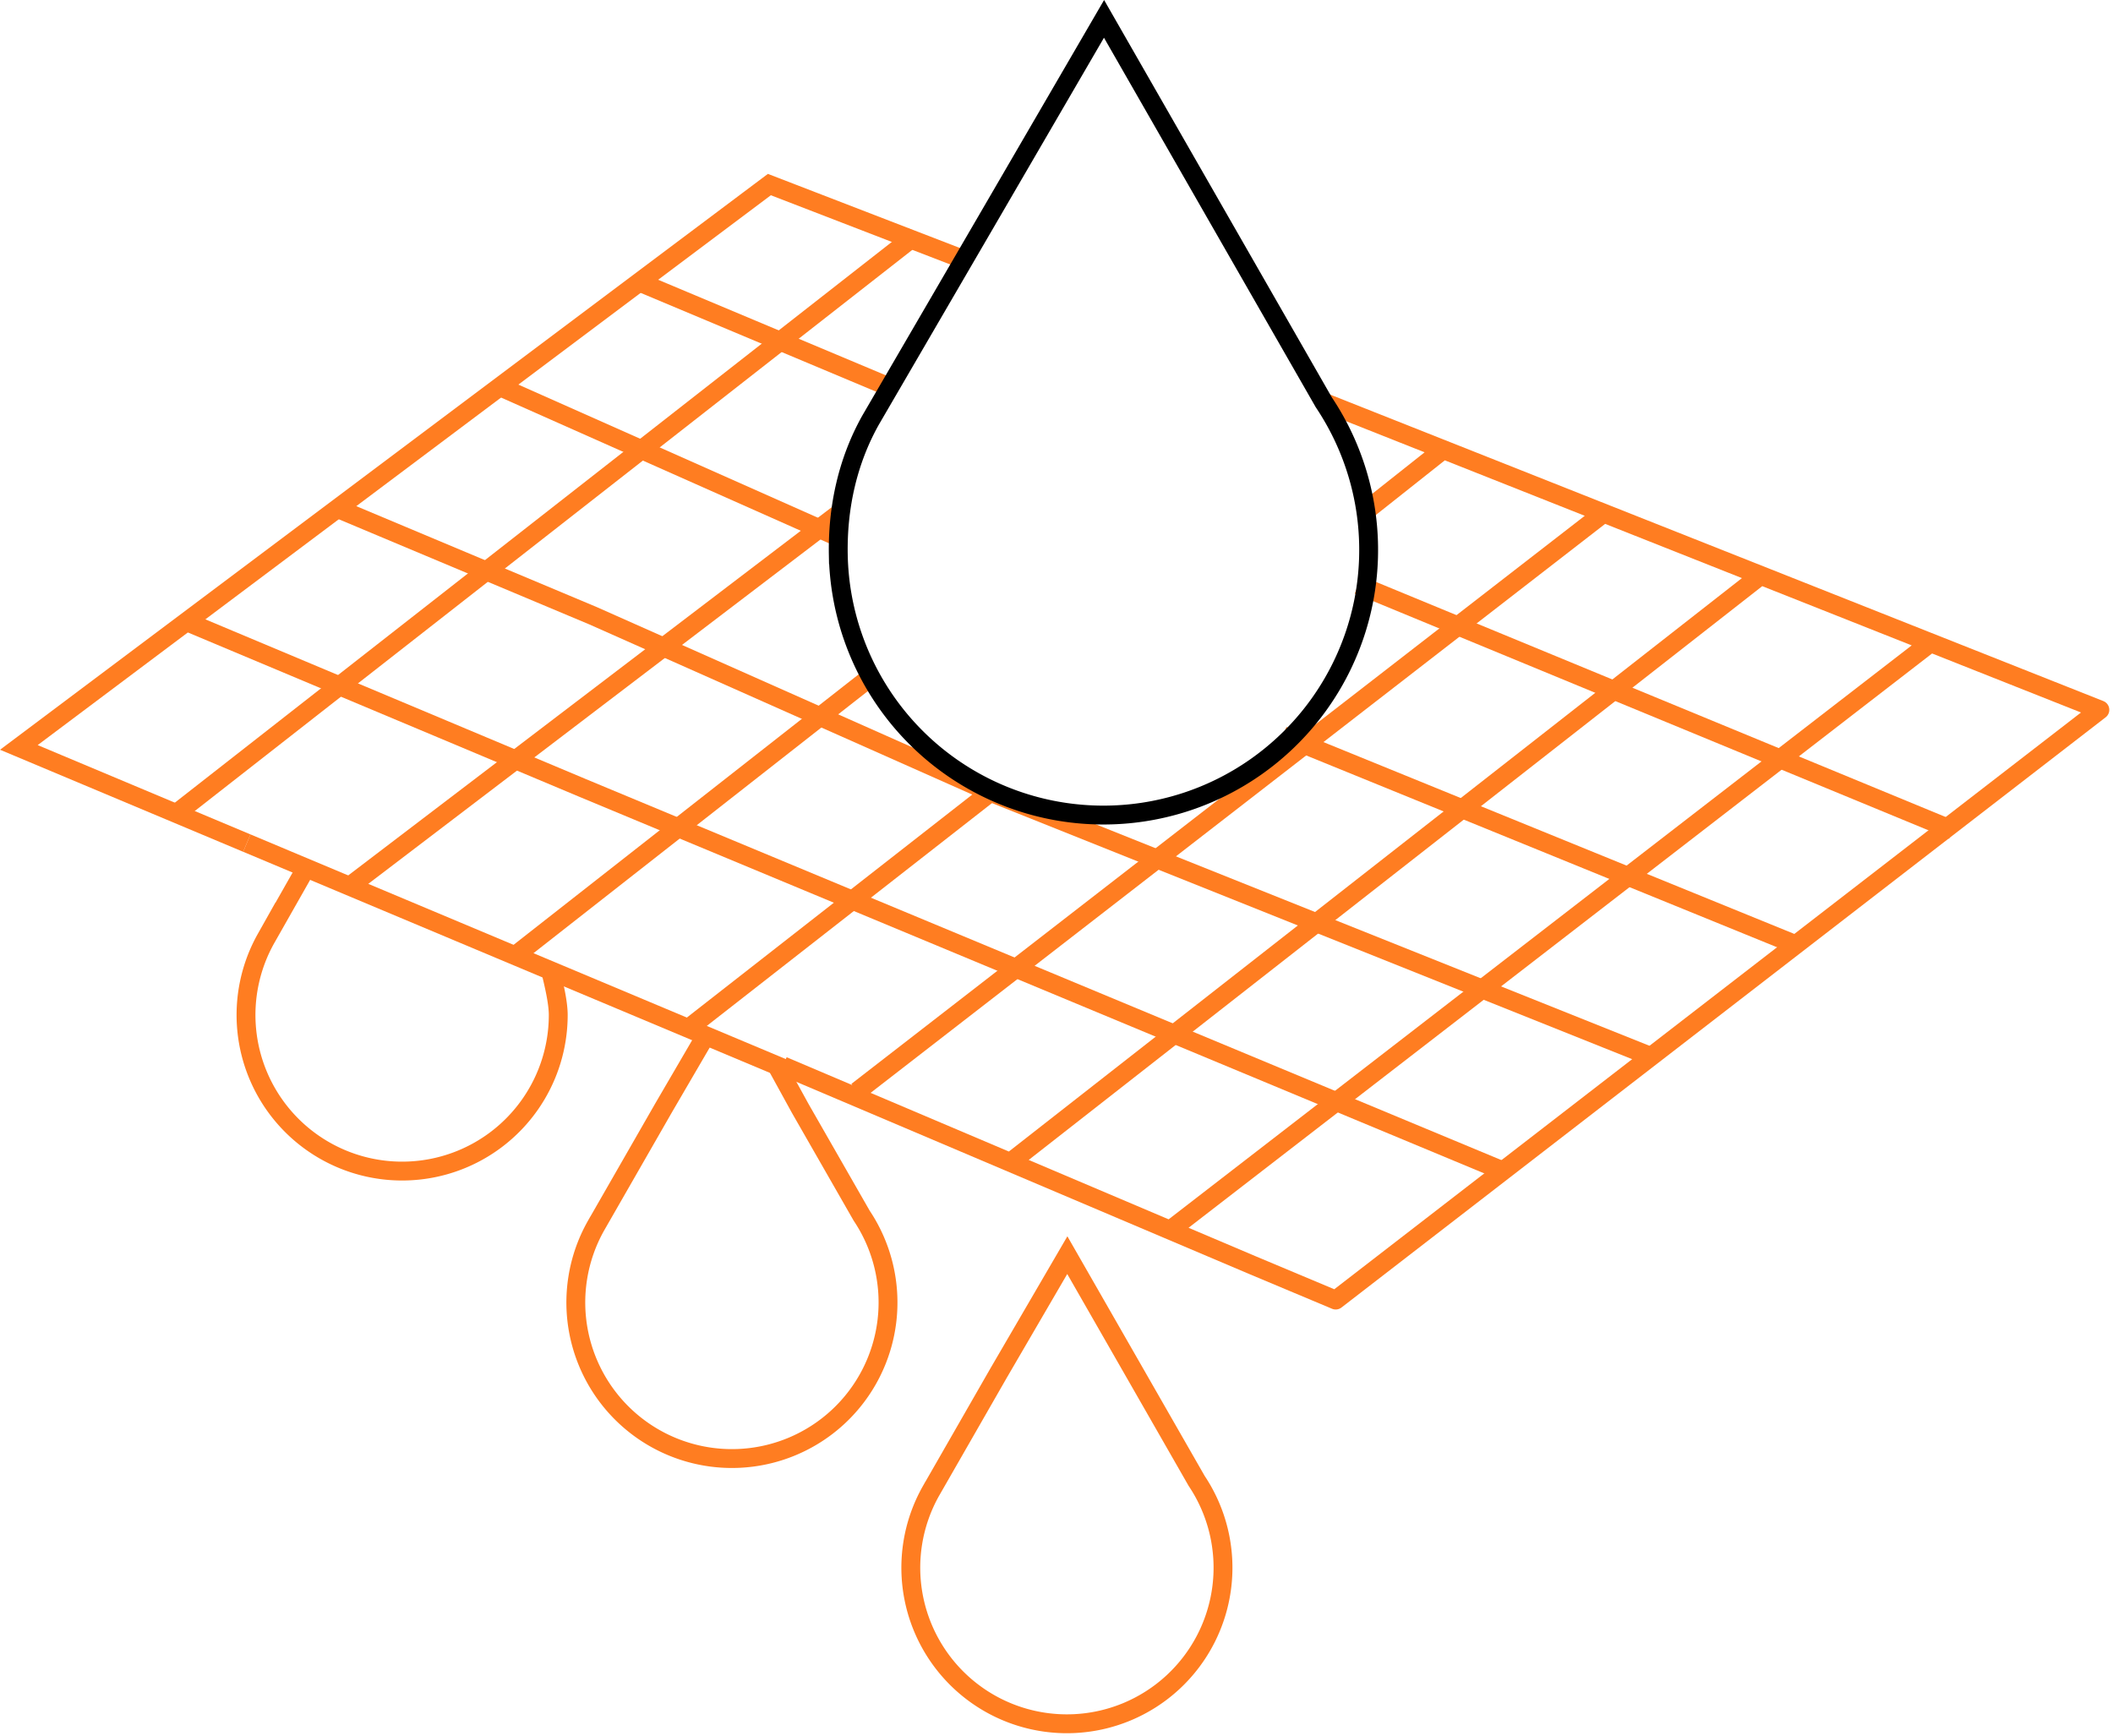 <svg viewBox="0 0 112 92" width="112" height="92" fill="none" xmlns="http://www.w3.org/2000/svg">
<path d="M13.083 44.69 1 39.618 40.781 9.783l10.307 3.978" stroke="#FF7D21" stroke-miterlimit="10"/>
<path d="m41.67 56.688-7.72-3.24-7.435-3.12-13.433-5.639" stroke="#FF7D21" stroke-miterlimit="10"/>
<path d="M79.5 62 30.867 41.76l-7.434-3.122L10 33" stroke="#FF7D21" stroke-miterlimit="10"/>
<path d="m52.5 42-21.067-9.362L18 27" stroke="#FF7D21" stroke-miterlimit="10"/>
<path d="m87.5 56-35-14" stroke="#FF7D21" stroke-miterlimit="10"/>
<path d="m44.5 28.5-18-8" stroke="#FF7D21" stroke-miterlimit="10"/>
<path d="M95 50 68 39" stroke="#FF7D21" stroke-miterlimit="10"/>
<path d="M103.5 44 72 31" stroke="#FF7D21" stroke-miterlimit="10"/>
<path d="M47.434 20.638 34 15" stroke="#FF7D21" stroke-miterlimit="10"/>
<path d="m70.257 21.355 41.047 16.271-40.505 31.286-4.4-1.846L41.5 56.5m61.006-22.567L62 65.22M93.326 30.5 53.5 61.653M76.499 23.83l-4 3.17m12.5.2L45.435 57.847M45.998 36l-18.5 14.5m17-23.3-26 19.8m30-34.5-39 30.5m43-1-16 12.5" stroke="#FF7D21" stroke-miterlimit="10" stroke-linejoin="round"/>
<path clip-rule="evenodd" d="m70.167 21.323-5.533-9.654L58.52 1l-6.184 10.633L46.15 22.26c-1.225 2.18-1.762 4.646-1.716 7.146a14.057 14.057 0 1 0 25.733-8.083Z" stroke="#000" stroke-miterlimit="10"/>
<path d="m63.428 78.496-3.255-5.683-3.6-6.282-3.642 6.25-3.589 6.257a8.274 8.274 0 1 0 14.086-.542Z" stroke="#FF7D21" stroke-miterlimit="10"/>
<path d="m37.257 55.153-2.081 3.568-3.59 6.258a8.274 8.274 0 1 0 14.086-.542l-3.255-5.683-1.274-2.319" stroke="#FF7D21" stroke-miterlimit="10"/>
<path d="m16.111 46.204-2.009 3.54a8.275 8.275 0 1 0 15.488 4.059c0-.67-.231-1.628-.381-2.25" stroke="#FF7D21" stroke-miterlimit="10"/></svg>